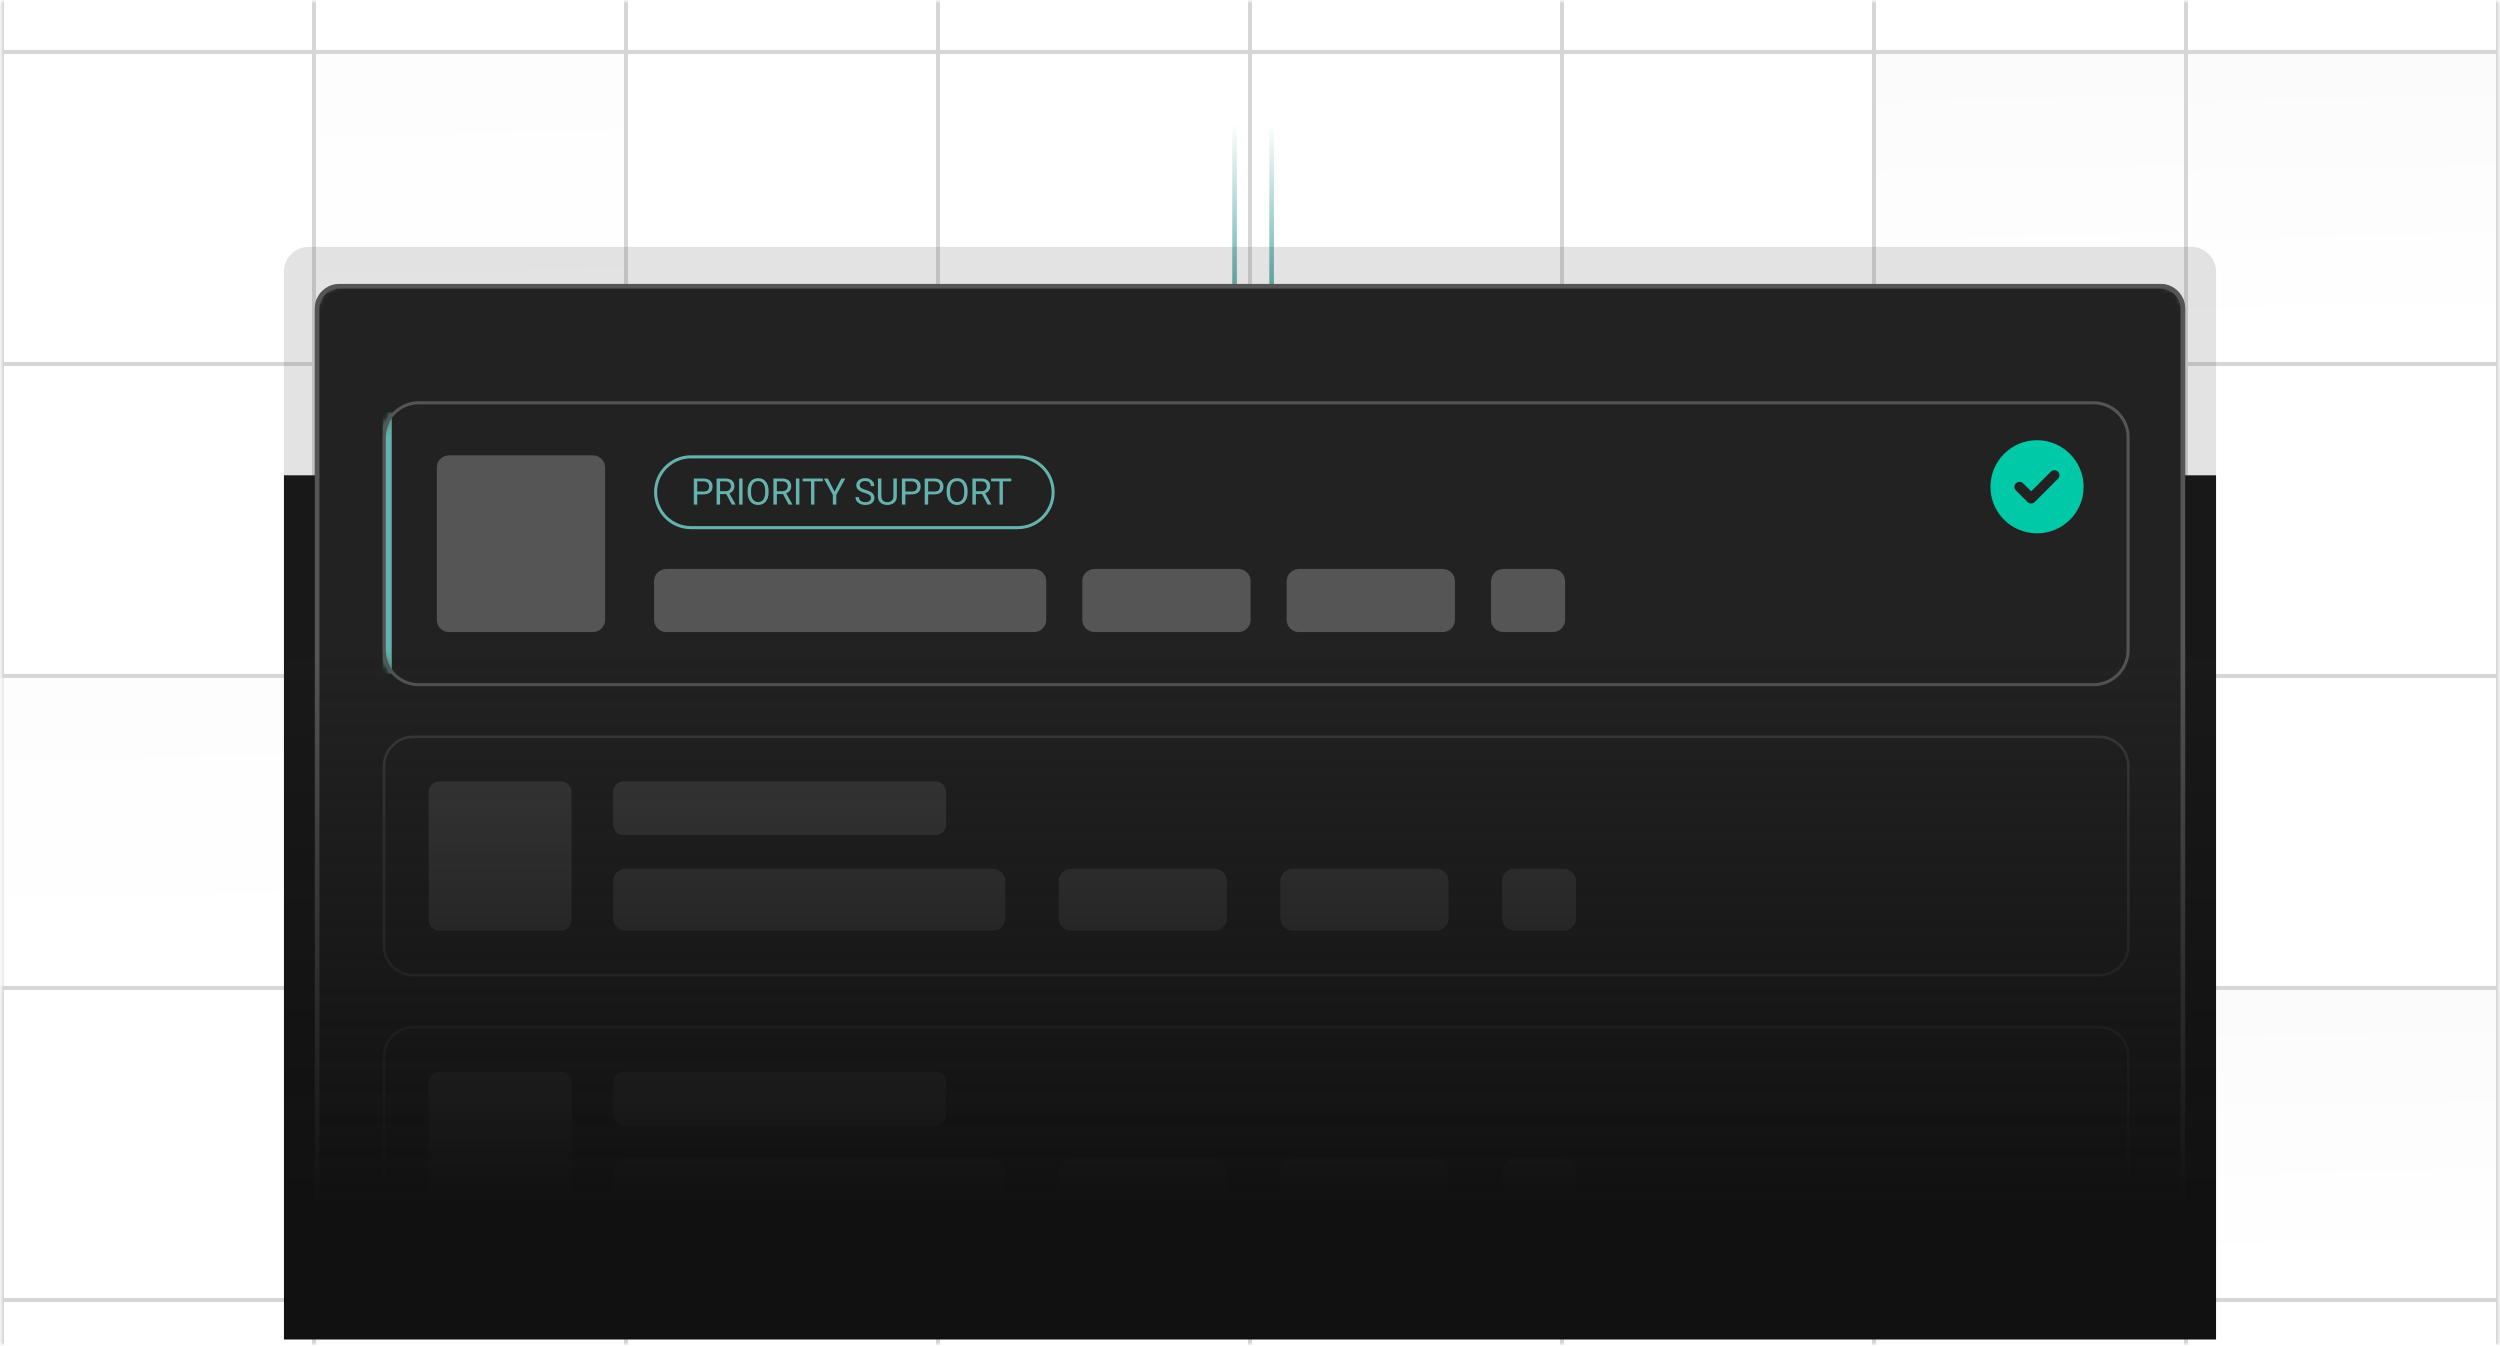 <svg width="405" height="218" viewBox="0 0 405 218" fill="none" xmlns="http://www.w3.org/2000/svg">
<g clip-path="url(#clip0_633_976)">
<mask id="mask0_633_976" style="mask-type:luminance" maskUnits="userSpaceOnUse" x="0" y="0" width="405" height="218">
<path d="M405 0H0V218H405V0Z" fill="white"/>
</mask>
<g mask="url(#mask0_633_976)">
<mask id="mask1_633_976" style="mask-type:luminance" maskUnits="userSpaceOnUse" x="0" y="0" width="405" height="218">
<path d="M405 0H0V218H405V0Z" fill="white"/>
</mask>
<g mask="url(#mask1_633_976)">
<path d="M206 -17.016V48.984" stroke="url(#paint0_linear_633_976)" stroke-width="0.75"/>
<path d="M200 -17.016V48.984" stroke="url(#paint1_linear_633_976)" stroke-width="0.75"/>
<g opacity="0.2">
<path d="M50.865 -42.133H0.32V8.412H50.865V-42.133Z" stroke="#333333" stroke-width="0.64"/>
<path d="M101.41 -42.133H50.865V8.412H101.41V-42.133Z" stroke="#333333" stroke-width="0.64"/>
<path d="M151.955 -42.133H101.41V8.412H151.955V-42.133Z" stroke="#333333" stroke-width="0.64"/>
<path d="M202.5 -42.133H151.955V8.412H202.5V-42.133Z" stroke="#333333" stroke-width="0.64"/>
<path d="M253.045 -42.133H202.5V8.412H253.045V-42.133Z" stroke="#333333" stroke-width="0.64"/>
<path d="M303.59 -42.133H253.045V8.412H303.59V-42.133Z" stroke="#333333" stroke-width="0.64"/>
<path d="M354.135 -42.133H303.59V8.412H354.135V-42.133Z" stroke="#333333" stroke-width="0.64"/>
<path d="M404.68 -42.133H354.135V8.412H404.68V-42.133Z" stroke="#333333" stroke-width="0.64"/>
<path d="M50.865 8.414H0.32V58.959H50.865V8.414Z" stroke="#333333" stroke-width="0.64"/>
<path opacity="0.5" d="M101.41 8.414H50.865V58.959H101.41V8.414Z" fill="url(#paint2_linear_633_976)" stroke="#333333" stroke-width="0.64"/>
<path d="M151.955 8.414H101.41V58.959H151.955V8.414Z" stroke="#333333" stroke-width="0.64"/>
<path d="M202.5 8.414H151.955V58.959H202.5V8.414Z" stroke="#333333" stroke-width="0.64"/>
<path d="M253.045 8.414H202.5V58.959H253.045V8.414Z" stroke="#333333" stroke-width="0.64"/>
<path d="M303.59 8.414H253.045V58.959H303.59V8.414Z" stroke="#333333" stroke-width="0.64"/>
<path d="M354.135 8.414H303.59V58.959H354.135V8.414Z" fill="url(#paint3_linear_633_976)" stroke="#333333" stroke-width="0.64"/>
<path d="M404.68 8.414H354.135V58.959H404.68V8.414Z" fill="url(#paint4_linear_633_976)" stroke="#333333" stroke-width="0.64"/>
<path d="M50.865 58.961H0.32V109.506H50.865V58.961Z" stroke="#333333" stroke-width="0.64"/>
<path d="M101.41 58.961H50.865V109.506H101.41V58.961Z" stroke="#333333" stroke-width="0.64"/>
<path d="M151.955 58.961H101.41V109.506H151.955V58.961Z" stroke="#333333" stroke-width="0.64"/>
<path d="M202.5 58.961H151.955V109.506H202.5V58.961Z" stroke="#333333" stroke-width="0.64"/>
<path d="M253.045 58.961H202.5V109.506H253.045V58.961Z" stroke="#333333" stroke-width="0.64"/>
<path d="M303.59 58.961H253.045V109.506H303.59V58.961Z" stroke="#333333" stroke-width="0.64"/>
<path d="M354.135 58.961H303.59V109.506H354.135V58.961Z" stroke="#333333" stroke-width="0.64"/>
<path d="M404.68 58.961H354.135V109.506H404.68V58.961Z" stroke="#333333" stroke-width="0.64"/>
<path opacity="0.5" d="M50.865 109.5H0.32V160.045H50.865V109.5Z" fill="url(#paint5_linear_633_976)" stroke="#333333" stroke-width="0.64"/>
<path d="M101.41 109.5H50.865V160.045H101.41V109.5Z" stroke="#333333" stroke-width="0.64"/>
<path d="M151.955 109.5H101.41V160.045H151.955V109.5Z" stroke="#333333" stroke-width="0.64"/>
<path d="M202.5 109.5H151.955V160.045H202.5V109.5Z" fill="url(#paint6_linear_633_976)" stroke="#333333" stroke-width="0.64"/>
<path d="M253.045 109.5H202.5V160.045H253.045V109.5Z" stroke="#333333" stroke-width="0.64"/>
<path d="M303.59 109.5H253.045V160.045H303.59V109.5Z" fill="url(#paint7_linear_633_976)" stroke="#333333" stroke-width="0.64"/>
<path d="M354.135 109.5H303.59V160.045H354.135V109.5Z" fill="url(#paint8_linear_633_976)" stroke="#333333" stroke-width="0.64"/>
<path d="M404.68 109.5H354.135V160.045H404.68V109.5Z" stroke="#333333" stroke-width="0.64"/>
<path d="M50.865 160.047H0.32V210.592H50.865V160.047Z" stroke="#333333" stroke-width="0.64"/>
<path d="M101.41 160.047H50.865V210.592H101.41V160.047Z" fill="url(#paint9_linear_633_976)" stroke="#333333" stroke-width="0.64"/>
<path d="M151.955 160.047H101.41V210.592H151.955V160.047Z" stroke="#333333" stroke-width="0.64"/>
<path d="M202.5 160.047H151.955V210.592H202.5V160.047Z" stroke="#333333" stroke-width="0.64"/>
<path d="M253.045 160.047H202.5V210.592H253.045V160.047Z" stroke="#333333" stroke-width="0.64"/>
<path d="M303.59 160.047H253.045V210.592H303.59V160.047Z" stroke="#333333" stroke-width="0.64"/>
<path d="M354.135 160.047H303.59V210.592H354.135V160.047Z" stroke="#333333" stroke-width="0.64"/>
<path d="M404.68 160.047H354.135V210.592H404.68V160.047Z" fill="url(#paint10_linear_633_976)" stroke="#333333" stroke-width="0.64"/>
<path d="M50.865 210.594H0.32V261.139H50.865V210.594Z" stroke="#333333" stroke-width="0.64"/>
<path opacity="0.5" d="M101.41 210.594H50.865V261.139H101.41V210.594Z" fill="url(#paint11_linear_633_976)" stroke="#333333" stroke-width="0.64"/>
<path d="M151.955 210.594H101.41V261.139H151.955V210.594Z" stroke="#333333" stroke-width="0.64"/>
<path d="M202.5 210.594H151.955V261.139H202.5V210.594Z" stroke="#333333" stroke-width="0.64"/>
<path d="M253.045 210.594H202.5V261.139H253.045V210.594Z" stroke="#333333" stroke-width="0.64"/>
<path d="M303.59 210.594H253.045V261.139H303.59V210.594Z" stroke="#333333" stroke-width="0.64"/>
<path opacity="0.5" d="M354.135 210.594H303.59V261.139H354.135V210.594Z" fill="url(#paint12_linear_633_976)" stroke="#333333" stroke-width="0.64"/>
<path d="M404.68 210.594H354.135V261.139H404.68V210.594Z" stroke="#333333" stroke-width="0.64"/>
</g>
<path d="M359 77H46V217H359V77Z" fill="#111111"/>
<mask id="mask2_633_976" style="mask-type:alpha" maskUnits="userSpaceOnUse" x="39" y="19" width="333" height="205">
<path d="M372 19.453H39V223.453H372V19.453Z" fill="url(#paint13_linear_633_976)"/>
</mask>
<g mask="url(#mask2_633_976)">
<g opacity="0.15">
<path d="M46 44C46 41.791 47.791 40 50 40H355C357.209 40 359 41.791 359 44V190C359 192.209 357.209 194 355 194H50C47.791 194 46 192.209 46 190V44Z" fill="#444444"/>
</g>
<mask id="mask3_633_976" style="mask-type:luminance" maskUnits="userSpaceOnUse" x="51" y="46" width="303" height="155">
<path d="M350 46H55C52.791 46 51 47.791 51 50V197C51 199.209 52.791 201 55 201H350C352.209 201 354 199.209 354 197V50C354 47.791 352.209 46 350 46Z" fill="white"/>
</mask>
<g mask="url(#mask3_633_976)">
<path d="M350 46H55C52.791 46 51 47.791 51 50V197C51 199.209 52.791 201 55 201H350C352.209 201 354 199.209 354 197V50C354 47.791 352.209 46 350 46Z" fill="#222222"/>
<mask id="mask4_633_976" style="mask-type:luminance" maskUnits="userSpaceOnUse" x="62" y="65" width="283" height="47">
<path d="M339.158 65H67.842C64.616 65 62 67.616 62 70.842V105.318C62 108.545 64.616 111.16 67.842 111.16H339.158C342.384 111.16 345 108.545 345 105.318V70.842C345 67.616 342.384 65 339.158 65Z" fill="white"/>
</mask>
<g mask="url(#mask4_633_976)">
<path d="M339.158 65H67.842C64.616 65 62 67.616 62 70.842V105.318C62 108.545 64.616 111.16 67.842 111.16H339.158C342.384 111.16 345 108.545 345 105.318V70.842C345 67.616 342.384 65 339.158 65Z" fill="#222222"/>
<path d="M96.044 73.766H72.746C71.651 73.766 70.763 74.653 70.763 75.748V100.416C70.763 101.512 71.651 102.399 72.746 102.399H96.044C97.139 102.399 98.026 101.512 98.026 100.416V75.748C98.026 74.653 97.139 73.766 96.044 73.766Z" fill="#555555"/>
<path d="M113.957 80.089H112.827V79.633H113.957C114.175 79.633 114.353 79.599 114.488 79.529C114.624 79.459 114.722 79.362 114.784 79.238C114.848 79.115 114.88 78.973 114.88 78.814C114.88 78.669 114.848 78.533 114.784 78.405C114.722 78.277 114.624 78.174 114.488 78.097C114.353 78.018 114.175 77.978 113.957 77.978H112.957V81.748H112.397V77.519H113.957C114.276 77.519 114.546 77.574 114.767 77.684C114.988 77.795 115.155 77.948 115.269 78.143C115.384 78.337 115.441 78.559 115.441 78.809C115.441 79.08 115.384 79.311 115.269 79.503C115.155 79.694 114.988 79.841 114.767 79.941C114.546 80.04 114.276 80.089 113.957 80.089ZM116.09 77.519H117.49C117.807 77.519 118.076 77.567 118.294 77.664C118.515 77.761 118.683 77.904 118.797 78.094C118.913 78.282 118.971 78.513 118.971 78.788C118.971 78.982 118.931 79.159 118.852 79.32C118.775 79.478 118.662 79.614 118.515 79.726C118.37 79.837 118.196 79.919 117.992 79.973L117.836 80.034H116.52L116.514 79.578H117.507C117.709 79.578 117.876 79.543 118.01 79.474C118.143 79.402 118.244 79.306 118.312 79.186C118.38 79.066 118.414 78.933 118.414 78.788C118.414 78.626 118.382 78.483 118.318 78.361C118.254 78.239 118.153 78.145 118.016 78.079C117.88 78.012 117.705 77.978 117.49 77.978H116.651V81.748H116.09V77.519ZM118.562 81.748L117.533 79.831L118.117 79.828L119.16 81.713V81.748H118.562ZM120.297 77.519V81.748H119.737V77.519H120.297ZM124.513 79.5V79.767C124.513 80.085 124.473 80.369 124.394 80.621C124.315 80.873 124.2 81.087 124.051 81.263C123.902 81.439 123.723 81.574 123.514 81.667C123.307 81.76 123.074 81.806 122.817 81.806C122.567 81.806 122.338 81.76 122.128 81.667C121.921 81.574 121.741 81.439 121.588 81.263C121.437 81.087 121.32 80.873 121.237 80.621C121.154 80.369 121.112 80.085 121.112 79.767V79.5C121.112 79.182 121.153 78.899 121.234 78.649C121.317 78.397 121.434 78.183 121.585 78.007C121.736 77.829 121.915 77.693 122.123 77.6C122.332 77.507 122.561 77.461 122.811 77.461C123.069 77.461 123.301 77.507 123.508 77.6C123.717 77.693 123.896 77.829 124.045 78.007C124.196 78.183 124.312 78.397 124.391 78.649C124.472 78.899 124.513 79.182 124.513 79.5ZM123.958 79.767V79.494C123.958 79.242 123.932 79.02 123.88 78.826C123.83 78.632 123.755 78.47 123.656 78.338C123.557 78.206 123.436 78.107 123.293 78.039C123.152 77.971 122.991 77.937 122.811 77.937C122.637 77.937 122.479 77.971 122.338 78.039C122.198 78.107 122.078 78.206 121.977 78.338C121.879 78.47 121.802 78.632 121.748 78.826C121.694 79.02 121.667 79.242 121.667 79.494V79.767C121.667 80.021 121.694 80.245 121.748 80.441C121.802 80.635 121.88 80.798 121.98 80.932C122.083 81.063 122.204 81.163 122.343 81.231C122.485 81.299 122.643 81.333 122.817 81.333C122.999 81.333 123.161 81.299 123.302 81.231C123.443 81.163 123.562 81.063 123.659 80.932C123.758 80.798 123.832 80.635 123.883 80.441C123.933 80.245 123.958 80.021 123.958 79.767ZM125.293 77.519H126.693C127.01 77.519 127.279 77.567 127.497 77.664C127.718 77.761 127.886 77.904 128 78.094C128.116 78.282 128.174 78.513 128.174 78.788C128.174 78.982 128.134 79.159 128.055 79.32C127.978 79.478 127.865 79.614 127.718 79.726C127.573 79.837 127.399 79.919 127.195 79.973L127.039 80.034H125.723L125.717 79.578H126.71C126.912 79.578 127.079 79.543 127.213 79.474C127.346 79.402 127.447 79.306 127.515 79.186C127.583 79.066 127.617 78.933 127.617 78.788C127.617 78.626 127.585 78.483 127.521 78.361C127.457 78.239 127.356 78.145 127.219 78.079C127.083 78.012 126.908 77.978 126.693 77.978H125.853V81.748H125.293V77.519ZM127.765 81.748L126.736 79.831L127.32 79.828L128.363 81.713V81.748H127.765ZM129.5 77.519V81.748H128.94V77.519H129.5ZM131.936 77.519V81.748H131.384V77.519H131.936ZM133.295 77.519V77.978H130.027V77.519H133.295ZM134.104 77.519L135.202 79.642L136.303 77.519H136.939L135.481 80.168V81.748H134.92V80.168L133.462 77.519H134.104ZM141.092 80.679C141.092 80.58 141.077 80.493 141.046 80.418C141.017 80.34 140.964 80.27 140.889 80.209C140.815 80.147 140.713 80.088 140.581 80.031C140.451 79.975 140.287 79.918 140.087 79.86C139.878 79.798 139.689 79.729 139.521 79.654C139.352 79.576 139.208 79.488 139.088 79.389C138.968 79.291 138.876 79.177 138.812 79.05C138.748 78.922 138.716 78.776 138.716 78.611C138.716 78.447 138.75 78.294 138.818 78.155C138.886 78.016 138.982 77.895 139.108 77.792C139.236 77.687 139.388 77.606 139.564 77.548C139.741 77.49 139.937 77.461 140.154 77.461C140.472 77.461 140.741 77.522 140.961 77.644C141.184 77.764 141.353 77.922 141.47 78.117C141.586 78.311 141.644 78.518 141.644 78.739H141.086C141.086 78.58 141.052 78.44 140.985 78.318C140.917 78.194 140.814 78.097 140.677 78.027C140.539 77.956 140.365 77.92 140.154 77.92C139.955 77.92 139.79 77.95 139.66 78.01C139.53 78.07 139.434 78.151 139.37 78.254C139.308 78.356 139.277 78.474 139.277 78.605C139.277 78.694 139.295 78.776 139.332 78.849C139.371 78.921 139.43 78.988 139.509 79.05C139.59 79.112 139.693 79.169 139.817 79.221C139.943 79.273 140.093 79.324 140.267 79.372C140.507 79.44 140.715 79.515 140.889 79.599C141.063 79.682 141.206 79.776 141.319 79.88C141.433 79.983 141.517 80.1 141.571 80.232C141.627 80.362 141.656 80.509 141.656 80.673C141.656 80.846 141.621 81.001 141.551 81.141C141.481 81.28 141.382 81.399 141.252 81.498C141.122 81.597 140.966 81.673 140.784 81.728C140.604 81.78 140.403 81.806 140.18 81.806C139.985 81.806 139.792 81.779 139.602 81.725C139.414 81.67 139.243 81.589 139.088 81.481C138.935 81.372 138.812 81.239 138.719 81.08C138.628 80.919 138.583 80.733 138.583 80.522H139.14C139.14 80.667 139.168 80.792 139.225 80.897C139.281 80.999 139.357 81.085 139.454 81.153C139.553 81.22 139.664 81.271 139.788 81.303C139.914 81.335 140.045 81.35 140.18 81.35C140.376 81.35 140.541 81.323 140.677 81.269C140.812 81.214 140.915 81.137 140.985 81.036C141.056 80.936 141.092 80.817 141.092 80.679ZM144.73 77.519H145.288V80.38C145.288 80.697 145.217 80.962 145.076 81.173C144.934 81.384 144.746 81.543 144.512 81.649C144.28 81.754 144.027 81.806 143.754 81.806C143.468 81.806 143.208 81.754 142.976 81.649C142.745 81.543 142.562 81.384 142.427 81.173C142.293 80.962 142.226 80.697 142.226 80.38V77.519H142.781V80.38C142.781 80.601 142.822 80.783 142.903 80.926C142.984 81.069 143.098 81.176 143.243 81.245C143.39 81.315 143.56 81.35 143.754 81.35C143.95 81.35 144.12 81.315 144.265 81.245C144.412 81.176 144.527 81.069 144.608 80.926C144.689 80.783 144.73 80.601 144.73 80.38V77.519ZM147.668 80.089H146.538V79.633H147.668C147.887 79.633 148.064 79.599 148.199 79.529C148.335 79.459 148.434 79.362 148.496 79.238C148.56 79.115 148.592 78.973 148.592 78.814C148.592 78.669 148.56 78.533 148.496 78.405C148.434 78.277 148.335 78.174 148.199 78.097C148.064 78.018 147.887 77.978 147.668 77.978H146.669V81.748H146.108V77.519H147.668C147.987 77.519 148.258 77.574 148.478 77.684C148.699 77.795 148.866 77.948 148.981 78.143C149.095 78.337 149.152 78.559 149.152 78.809C149.152 79.08 149.095 79.311 148.981 79.503C148.866 79.694 148.699 79.841 148.478 79.941C148.258 80.04 147.987 80.089 147.668 80.089ZM151.361 80.089H150.231V79.633H151.361C151.58 79.633 151.757 79.599 151.893 79.529C152.028 79.459 152.127 79.362 152.189 79.238C152.253 79.115 152.285 78.973 152.285 78.814C152.285 78.669 152.253 78.533 152.189 78.405C152.127 78.277 152.028 78.174 151.893 78.097C151.757 78.018 151.58 77.978 151.361 77.978H150.362V81.748H149.801V77.519H151.361C151.681 77.519 151.951 77.574 152.171 77.684C152.392 77.795 152.56 77.948 152.674 78.143C152.788 78.337 152.845 78.559 152.845 78.809C152.845 79.08 152.788 79.311 152.674 79.503C152.56 79.694 152.392 79.841 152.171 79.941C151.951 80.04 151.681 80.089 151.361 80.089ZM156.75 79.5V79.767C156.75 80.085 156.711 80.369 156.631 80.621C156.552 80.873 156.438 81.087 156.289 81.263C156.139 81.439 155.96 81.574 155.751 81.667C155.544 81.76 155.312 81.806 155.054 81.806C154.804 81.806 154.575 81.76 154.366 81.667C154.159 81.574 153.978 81.439 153.826 81.263C153.674 81.087 153.557 80.873 153.474 80.621C153.391 80.369 153.349 80.085 153.349 79.767V79.5C153.349 79.182 153.39 78.899 153.471 78.649C153.554 78.397 153.672 78.183 153.823 78.007C153.974 77.829 154.153 77.693 154.36 77.6C154.569 77.507 154.799 77.461 155.048 77.461C155.306 77.461 155.538 77.507 155.745 77.6C155.954 77.693 156.134 77.829 156.283 78.007C156.434 78.183 156.549 78.397 156.628 78.649C156.71 78.899 156.75 79.182 156.75 79.5ZM156.196 79.767V79.494C156.196 79.242 156.169 79.02 156.117 78.826C156.067 78.632 155.992 78.47 155.893 78.338C155.795 78.206 155.674 78.107 155.53 78.039C155.389 77.971 155.228 77.937 155.048 77.937C154.874 77.937 154.716 77.971 154.575 78.039C154.435 78.107 154.315 78.206 154.215 78.338C154.116 78.47 154.039 78.632 153.985 78.826C153.931 79.02 153.904 79.242 153.904 79.494V79.767C153.904 80.021 153.931 80.245 153.985 80.441C154.039 80.635 154.117 80.798 154.218 80.932C154.32 81.063 154.441 81.163 154.581 81.231C154.722 81.299 154.88 81.333 155.054 81.333C155.236 81.333 155.398 81.299 155.539 81.231C155.681 81.163 155.8 81.063 155.896 80.932C155.995 80.798 156.07 80.635 156.12 80.441C156.17 80.245 156.196 80.021 156.196 79.767ZM157.53 77.519H158.93C159.248 77.519 159.516 77.567 159.735 77.664C159.955 77.761 160.123 77.904 160.237 78.094C160.353 78.282 160.411 78.513 160.411 78.788C160.411 78.982 160.372 79.159 160.292 79.32C160.215 79.478 160.103 79.614 159.955 79.726C159.81 79.837 159.636 79.919 159.433 79.973L159.276 80.034H157.96L157.954 79.578H158.948C159.149 79.578 159.316 79.543 159.45 79.474C159.584 79.402 159.684 79.306 159.752 79.186C159.82 79.066 159.854 78.933 159.854 78.788C159.854 78.626 159.822 78.483 159.758 78.361C159.694 78.239 159.593 78.145 159.456 78.079C159.32 78.012 159.145 77.978 158.93 77.978H158.091V81.748H157.53V77.519ZM160.002 81.748L158.974 79.831L159.558 79.828L160.6 81.713V81.748H160.002ZM162.466 77.519V81.748H161.915V77.519H162.466ZM163.826 77.519V77.978H160.558V77.519H163.826Z" fill="#65B3AE"/>
<path d="M111.941 74.008H164.872C168.039 74.008 170.607 76.575 170.607 79.743C170.607 82.91 168.039 85.478 164.872 85.478H111.941C108.774 85.478 106.206 82.91 106.206 79.743C106.206 76.575 108.774 74.008 111.941 74.008Z" stroke="#65B3AE" stroke-width="0.496"/>
<path d="M167.51 92.172H107.941C106.846 92.172 105.958 93.06 105.958 94.155V100.413C105.958 101.508 106.846 102.396 107.941 102.396H167.51C168.605 102.396 169.493 101.508 169.493 100.413V94.155C169.493 93.06 168.605 92.172 167.51 92.172Z" fill="#555555"/>
<path d="M200.615 92.172H177.318C176.223 92.172 175.335 93.06 175.335 94.155V100.413C175.335 101.508 176.223 102.396 177.318 102.396H200.615C201.71 102.396 202.598 101.508 202.598 100.413V94.155C202.598 93.06 201.71 92.172 200.615 92.172Z" fill="#555555"/>
<path d="M233.72 92.172H210.423C209.328 92.172 208.44 93.06 208.44 94.155V100.413C208.44 101.508 209.328 102.396 210.423 102.396H233.72C234.815 102.396 235.703 101.508 235.703 100.413V94.155C235.703 93.06 234.815 92.172 233.72 92.172Z" fill="#555555"/>
<path d="M251.563 92.172H243.529C242.434 92.172 241.546 93.06 241.546 94.155V100.413C241.546 101.508 242.434 102.396 243.529 102.396H251.563C252.658 102.396 253.546 101.508 253.546 100.413V94.155C253.546 93.06 252.658 92.172 251.563 92.172Z" fill="#555555"/>
<path d="M62.73 66.789V109.146" stroke="#65B3AE" stroke-width="1.461"/>
<path d="M322.455 78.857C322.455 74.702 325.815 71.312 330 71.312C334.155 71.312 337.545 74.702 337.545 78.857C337.545 83.042 334.155 86.402 330 86.402C325.815 86.402 322.455 83.042 322.455 78.857ZM333.389 77.56C333.713 77.236 333.713 76.735 333.389 76.411C333.065 76.087 332.564 76.087 332.24 76.411L329.057 79.594L327.731 78.297C327.407 77.973 326.906 77.973 326.581 78.297C326.257 78.621 326.257 79.122 326.581 79.446L328.468 81.333C328.792 81.657 329.293 81.657 329.617 81.333L333.389 77.56Z" fill="#00C9A7"/>
</g>
<path d="M339.157 65.25H67.842C64.752 65.25 62.248 67.755 62.248 70.844V105.32C62.248 108.41 64.752 110.915 67.842 110.915H339.157C342.247 110.915 344.752 108.41 344.752 105.32V70.844C344.752 67.755 342.247 65.25 339.157 65.25Z" stroke="#555555" stroke-width="0.496"/>
<g opacity="0.5">
<path d="M340.039 119.367H66.961C64.337 119.367 62.21 121.494 62.21 124.117V153.23C62.21 155.854 64.337 157.98 66.961 157.98H340.039C342.663 157.98 344.789 155.854 344.789 153.23V124.117C344.789 121.494 342.663 119.367 340.039 119.367Z" fill="#222222"/>
<path d="M90.906 126.602H71.124C70.195 126.602 69.441 127.355 69.441 128.285V149.071C69.441 150 70.195 150.754 71.124 150.754H90.906C91.836 150.754 92.59 150 92.59 149.071V128.285C92.59 127.355 91.836 126.602 90.906 126.602Z" fill="#555555"/>
<path d="M151.587 126.602H101.008C100.078 126.602 99.324 127.355 99.324 128.285V133.599C99.324 134.529 100.078 135.283 101.008 135.283H151.587C152.517 135.283 153.271 134.529 153.271 133.599V128.285C153.271 127.355 152.517 126.602 151.587 126.602Z" fill="#555555"/>
<path d="M160.876 140.75H101.307C100.212 140.75 99.324 141.638 99.324 142.733V148.767C99.324 149.862 100.212 150.75 101.307 150.75H160.876C161.971 150.75 162.859 149.862 162.859 148.767V142.733C162.859 141.638 161.971 140.75 160.876 140.75Z" fill="#555555"/>
<path d="M196.785 140.75H173.488C172.393 140.75 171.505 141.638 171.505 142.733V148.767C171.505 149.862 172.393 150.75 173.488 150.75H196.785C197.88 150.75 198.768 149.862 198.768 148.767V142.733C198.768 141.638 197.88 140.75 196.785 140.75Z" fill="#555555"/>
<path d="M232.695 140.75H209.398C208.303 140.75 207.415 141.638 207.415 142.733V148.767C207.415 149.862 208.303 150.75 209.398 150.75H232.695C233.791 150.75 234.678 149.862 234.678 148.767V142.733C234.678 141.638 233.791 140.75 232.695 140.75Z" fill="#555555"/>
<path d="M253.341 140.75H245.307C244.212 140.75 243.324 141.638 243.324 142.733V148.767C243.324 149.862 244.212 150.75 245.307 150.75H253.341C254.436 150.75 255.324 149.862 255.324 148.767V142.733C255.324 141.638 254.436 140.75 253.341 140.75Z" fill="#555555"/>
<path d="M340.039 119.367H66.961C64.337 119.367 62.21 121.494 62.21 124.117V153.23C62.21 155.854 64.337 157.98 66.961 157.98H340.039C342.663 157.98 344.789 155.854 344.789 153.23V124.117C344.789 121.494 342.663 119.367 340.039 119.367Z" stroke="#555555" stroke-width="0.421"/>
</g>
<g opacity="0.5">
<path d="M340.039 166.406H66.961C64.337 166.406 62.21 168.533 62.21 171.156V200.27C62.21 202.893 64.337 205.02 66.961 205.02H340.039C342.663 205.02 344.789 202.893 344.789 200.27V171.156C344.789 168.533 342.663 166.406 340.039 166.406Z" fill="#222222"/>
<path d="M90.906 173.641H71.124C70.195 173.641 69.441 174.395 69.441 175.324V196.11C69.441 197.04 70.195 197.793 71.124 197.793H90.906C91.836 197.793 92.59 197.04 92.59 196.11V175.324C92.59 174.395 91.836 173.641 90.906 173.641Z" fill="#555555"/>
<path d="M151.587 173.641H101.008C100.078 173.641 99.324 174.395 99.324 175.324V180.638C99.324 181.568 100.078 182.322 101.008 182.322H151.587C152.517 182.322 153.271 181.568 153.271 180.638V175.324C153.271 174.395 152.517 173.641 151.587 173.641Z" fill="#555555"/>
<path d="M160.876 187.789H101.307C100.212 187.789 99.324 188.677 99.324 189.772V195.806C99.324 196.901 100.212 197.789 101.307 197.789H160.876C161.971 197.789 162.859 196.901 162.859 195.806V189.772C162.859 188.677 161.971 187.789 160.876 187.789Z" fill="#555555"/>
<path d="M196.785 187.789H173.488C172.393 187.789 171.505 188.677 171.505 189.772V195.806C171.505 196.901 172.393 197.789 173.488 197.789H196.785C197.88 197.789 198.768 196.901 198.768 195.806V189.772C198.768 188.677 197.88 187.789 196.785 187.789Z" fill="#555555"/>
<path d="M232.695 187.789H209.398C208.303 187.789 207.415 188.677 207.415 189.772V195.806C207.415 196.901 208.303 197.789 209.398 197.789H232.695C233.791 197.789 234.678 196.901 234.678 195.806V189.772C234.678 188.677 233.791 187.789 232.695 187.789Z" fill="#555555"/>
<path d="M253.341 187.789H245.307C244.212 187.789 243.324 188.677 243.324 189.772V195.806C243.324 196.901 244.212 197.789 245.307 197.789H253.341C254.436 197.789 255.324 196.901 255.324 195.806V189.772C255.324 188.677 254.436 187.789 253.341 187.789Z" fill="#555555"/>
<path d="M340.039 166.406H66.961C64.337 166.406 62.21 168.533 62.21 171.156V200.27C62.21 202.893 64.337 205.02 66.961 205.02H340.039C342.663 205.02 344.789 202.893 344.789 200.27V171.156C344.789 168.533 342.663 166.406 340.039 166.406Z" stroke="#555555" stroke-width="0.421"/>
</g>
</g>
<path d="M350 46.375H55C52.998 46.375 51.375 47.998 51.375 50V197C51.375 199.002 52.998 200.625 55 200.625H350C352.002 200.625 353.625 199.002 353.625 197V50C353.625 47.998 352.002 46.375 350 46.375Z" stroke="#555555" stroke-width="0.75"/>
</g>
</g>
</g>
</g>
<defs>
<linearGradient id="paint0_linear_633_976" x1="207" y1="46.005" x2="207" y2="8.005" gradientUnits="userSpaceOnUse">
<stop stop-color="#65B3AE"/>
<stop offset="0.681" stop-color="#65B3AE" stop-opacity="0"/>
</linearGradient>
<linearGradient id="paint1_linear_633_976" x1="201" y1="46.005" x2="201" y2="8.005" gradientUnits="userSpaceOnUse">
<stop stop-color="#65B3AE"/>
<stop offset="0.681" stop-color="#65B3AE" stop-opacity="0"/>
</linearGradient>
<linearGradient id="paint2_linear_633_976" x1="78.5" y1="-7.496" x2="80" y2="68.504" gradientUnits="userSpaceOnUse">
<stop stop-opacity="0.11"/>
<stop offset="0.821" stop-opacity="0"/>
</linearGradient>
<linearGradient id="paint3_linear_633_976" x1="331.225" y1="-7.496" x2="332.725" y2="68.504" gradientUnits="userSpaceOnUse">
<stop stop-opacity="0.11"/>
<stop offset="0.821" stop-opacity="0"/>
</linearGradient>
<linearGradient id="paint4_linear_633_976" x1="381.77" y1="-7.496" x2="383.27" y2="68.504" gradientUnits="userSpaceOnUse">
<stop stop-opacity="0.11"/>
<stop offset="0.821" stop-opacity="0"/>
</linearGradient>
<linearGradient id="paint5_linear_633_976" x1="27.955" y1="93.59" x2="29.455" y2="169.59" gradientUnits="userSpaceOnUse">
<stop stop-opacity="0.11"/>
<stop offset="0.821" stop-opacity="0"/>
</linearGradient>
<linearGradient id="paint6_linear_633_976" x1="179.59" y1="93.59" x2="181.09" y2="169.59" gradientUnits="userSpaceOnUse">
<stop stop-opacity="0.11"/>
<stop offset="0.821" stop-opacity="0"/>
</linearGradient>
<linearGradient id="paint7_linear_633_976" x1="280.68" y1="93.59" x2="282.18" y2="169.59" gradientUnits="userSpaceOnUse">
<stop stop-opacity="0.11"/>
<stop offset="0.821" stop-opacity="0"/>
</linearGradient>
<linearGradient id="paint8_linear_633_976" x1="331.225" y1="93.59" x2="332.725" y2="169.59" gradientUnits="userSpaceOnUse">
<stop stop-opacity="0.11"/>
<stop offset="0.821" stop-opacity="0"/>
</linearGradient>
<linearGradient id="paint9_linear_633_976" x1="78.5" y1="144.137" x2="80" y2="220.137" gradientUnits="userSpaceOnUse">
<stop stop-opacity="0.11"/>
<stop offset="0.821" stop-opacity="0"/>
</linearGradient>
<linearGradient id="paint10_linear_633_976" x1="381.77" y1="144.137" x2="383.27" y2="220.137" gradientUnits="userSpaceOnUse">
<stop stop-opacity="0.11"/>
<stop offset="0.821" stop-opacity="0"/>
</linearGradient>
<linearGradient id="paint11_linear_633_976" x1="78.5" y1="194.684" x2="80" y2="270.684" gradientUnits="userSpaceOnUse">
<stop stop-opacity="0.11"/>
<stop offset="0.821" stop-opacity="0"/>
</linearGradient>
<linearGradient id="paint12_linear_633_976" x1="331.225" y1="194.684" x2="332.725" y2="270.684" gradientUnits="userSpaceOnUse">
<stop stop-opacity="0.11"/>
<stop offset="0.821" stop-opacity="0"/>
</linearGradient>
<linearGradient id="paint13_linear_633_976" x1="205.5" y1="19.453" x2="205.5" y2="223.453" gradientUnits="userSpaceOnUse">
<stop offset="0.423" stop-color="#D9D9D9"/>
<stop offset="0.864" stop-opacity="0"/>
</linearGradient>
<clipPath id="clip0_633_976">
<rect width="405" height="218" fill="white"/>
</clipPath>
</defs>
</svg>
